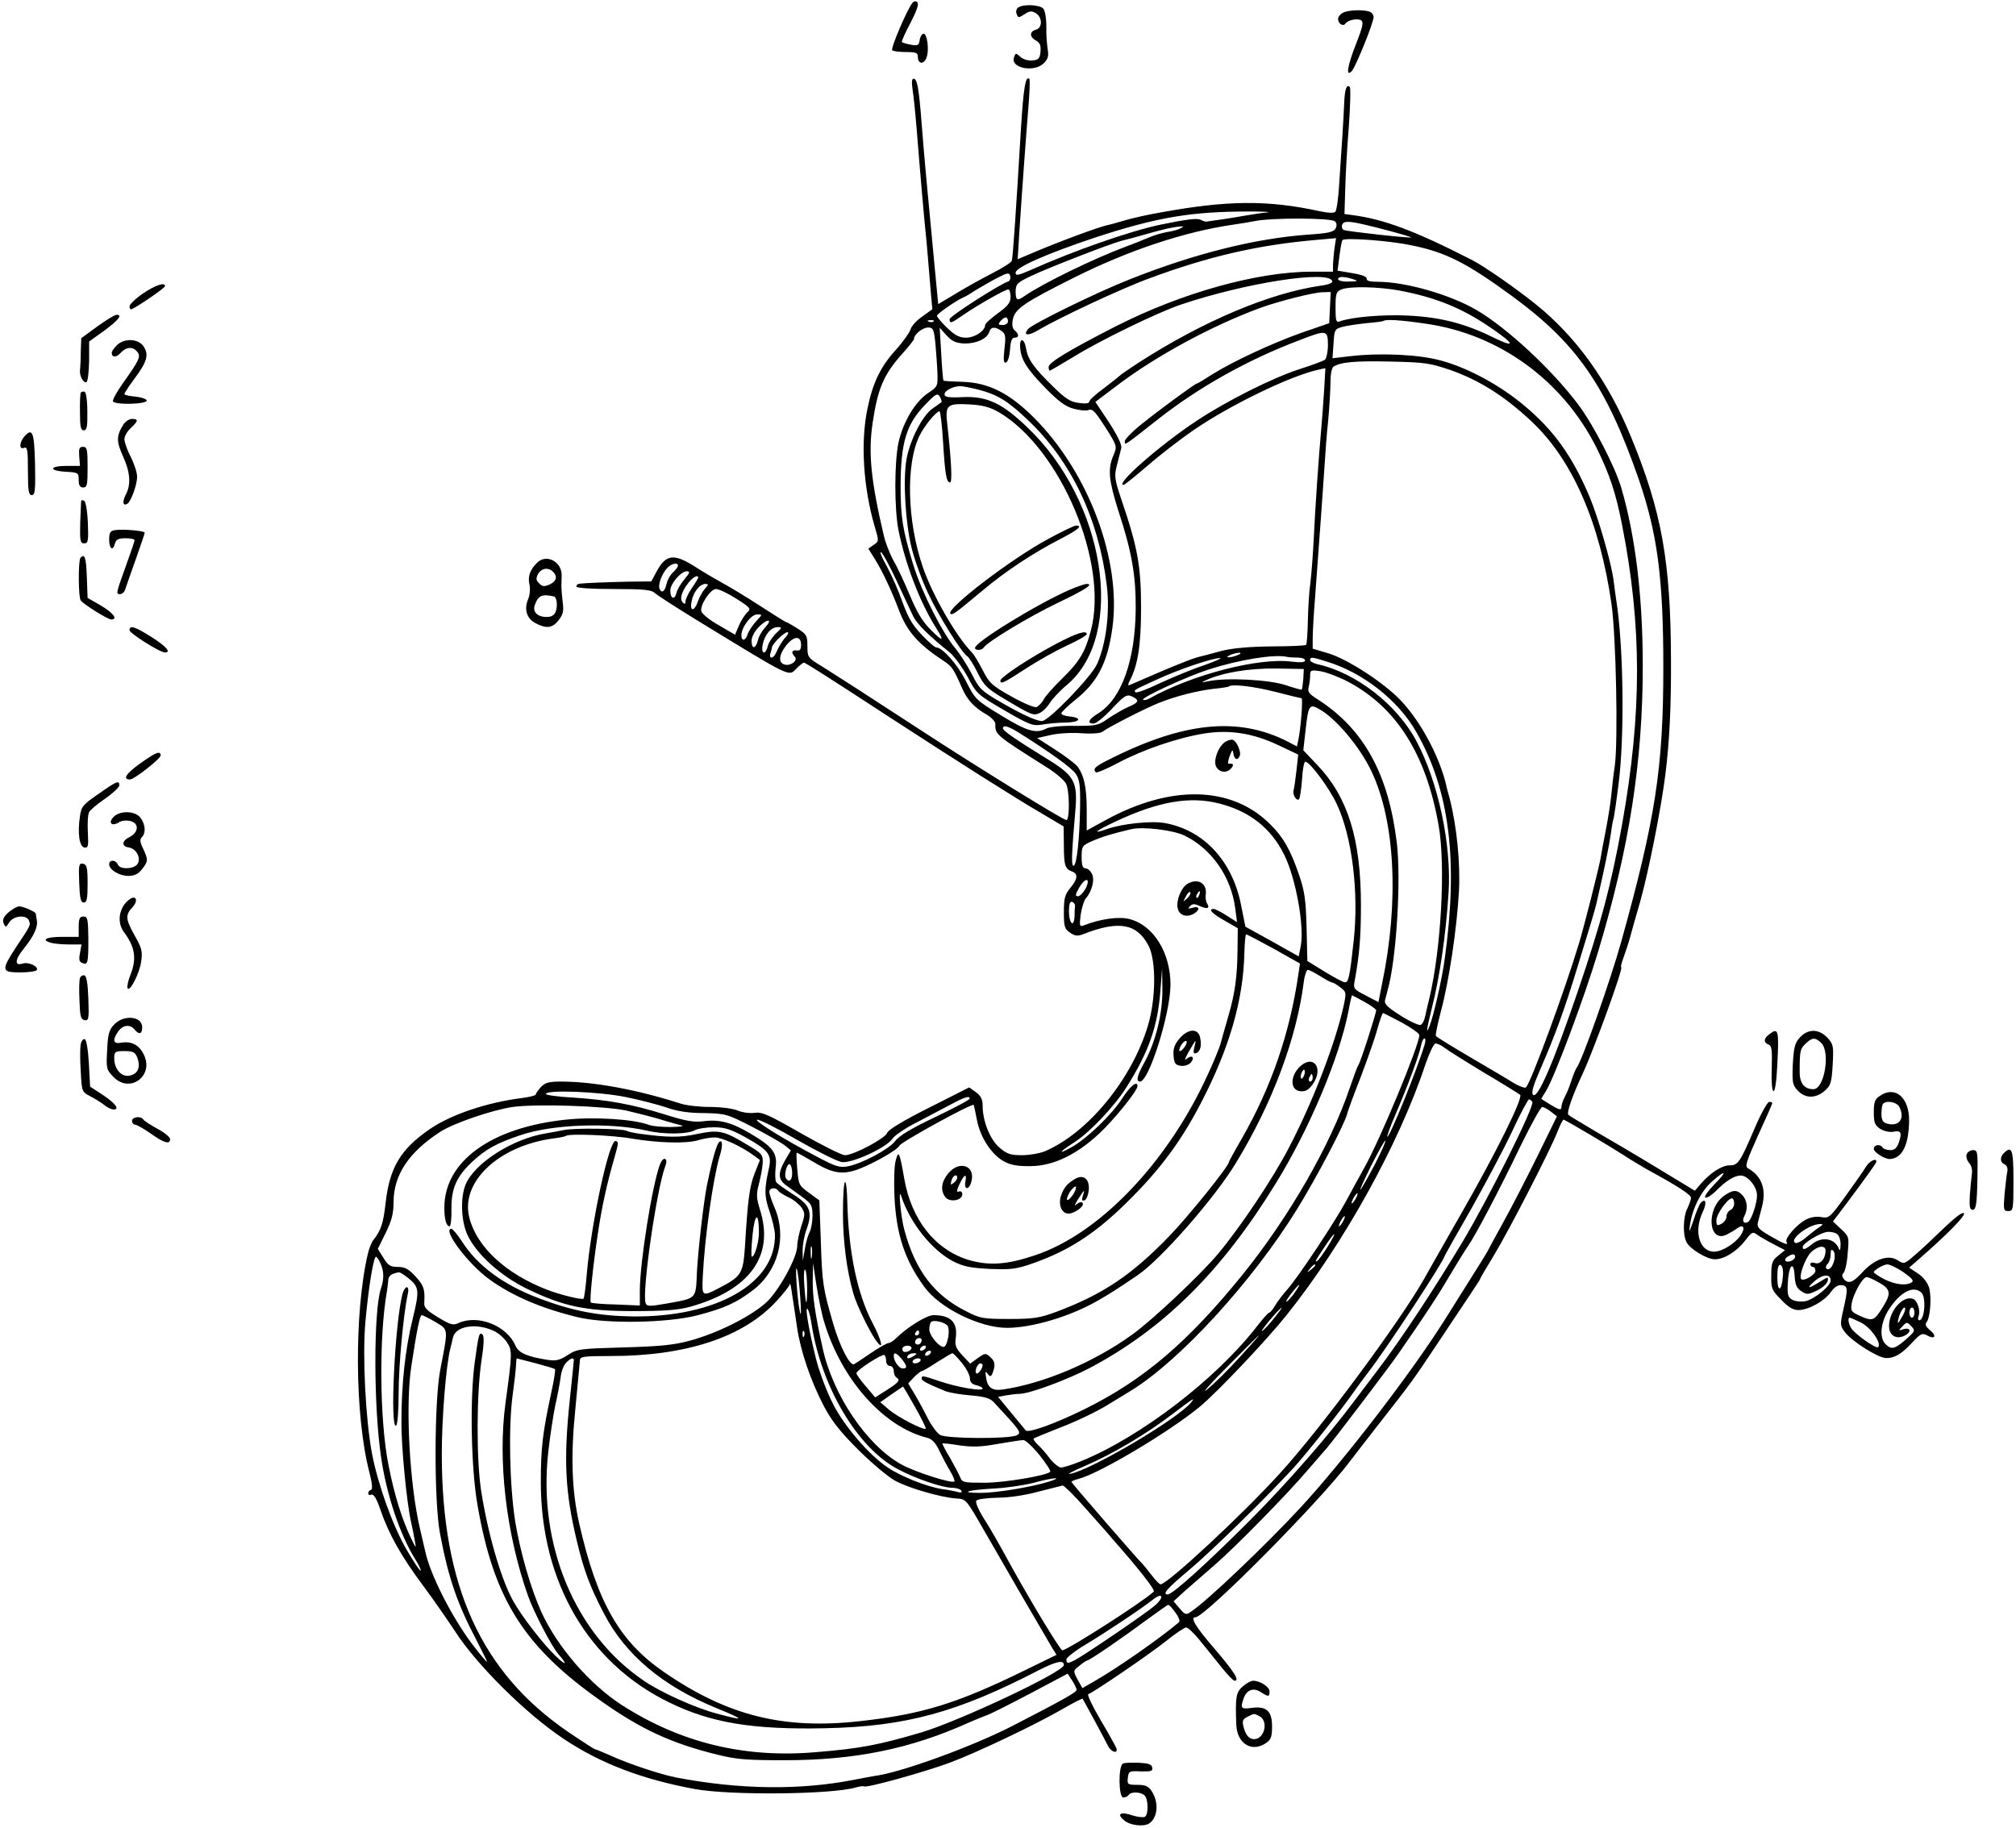 <?xml version="1.0" standalone="no"?>
<!DOCTYPE svg PUBLIC "-//W3C//DTD SVG 20010904//EN"
 "http://www.w3.org/TR/2001/REC-SVG-20010904/DTD/svg10.dtd">
<svg version="1.0" xmlns="http://www.w3.org/2000/svg"
 width="794pt" height="720pt" viewBox="0 0 794 720"
 preserveAspectRatio="xMidYMid meet">
<g transform="translate(0,720) scale(0.1,-0.1)"
fill="#000000" stroke="none">
<path d="M3593 7188 c-22 -29 -86 -179 -79 -186 4 -4 29 -7 54 -7 40 0 47 -3
47 -19 0 -29 24 -31 34 -3 12 31 2 99 -13 94 -6 -2 -13 -14 -14 -26 -3 -20 -8
-22 -35 -17 -17 3 -32 8 -35 10 -2 3 13 37 34 76 24 47 34 74 27 81 -6 6 -13
5 -20 -3z"/>
<path d="M4011 7171 c-8 -5 -11 -16 -7 -26 6 -16 8 -16 31 -1 20 13 28 14 45
4 26 -17 26 -58 0 -65 -26 -7 -26 -29 1 -43 15 -9 19 -19 17 -43 -2 -27 -8
-33 -31 -35 -17 -2 -37 4 -48 14 -18 16 -19 16 -25 -1 -17 -43 79 -62 117 -24
17 17 20 29 15 57 -3 21 -6 61 -5 90 0 30 -5 60 -12 68 -13 15 -76 19 -98 5z"/>
<path d="M5288 7149 c-10 -5 -18 -16 -18 -24 0 -18 20 -31 29 -18 9 14 47 22
62 13 10 -7 6 -26 -19 -90 -35 -88 -43 -136 -18 -110 16 18 86 191 86 213 0 8
-7 18 -16 21 -24 9 -87 7 -106 -5z"/>
<path d="M3594 6848 c4 -24 11 -92 16 -153 15 -189 30 -358 35 -405 3 -25 7
-74 10 -110 3 -36 8 -95 11 -132 l6 -66 -40 -29 c-22 -15 -43 -38 -46 -51 -4
-12 -29 -48 -57 -79 -61 -67 -92 -131 -113 -235 -27 -131 -16 -308 29 -462 17
-57 17 -58 -4 -72 l-21 -15 25 -40 c29 -46 65 -122 95 -201 31 -83 75 -134
172 -198 38 -25 42 -31 77 -110 21 -48 47 -76 99 -106 17 -10 32 -26 32 -35 0
-43 -2 -42 207 -174 34 -22 67 -50 72 -63 14 -29 14 -142 1 -142 -13 0 -361
215 -575 355 -216 141 -308 200 -384 248 -60 36 -61 38 -61 82 0 41 -3 47 -40
70 -22 14 -42 25 -44 25 -3 0 -49 29 -103 64 -54 35 -120 75 -148 90 -27 15
-70 40 -95 56 -95 62 -126 60 -165 -13 l-20 -37 -90 -1 c-86 -2 -166 -5 -192
-8 -7 0 -13 -5 -13 -11 0 -6 56 -10 147 -10 119 0 149 -3 162 -16 9 -8 80 -54
158 -102 390 -238 367 -228 402 -193 12 12 24 21 27 21 6 0 80 -47 350 -223
257 -167 482 -310 582 -368 l91 -54 1 -75 c0 -79 5 -93 33 -103 24 -9 21 -30
-8 -65 -21 -25 -25 -40 -25 -95 0 -58 3 -66 25 -81 19 -13 30 -14 52 -5 139
54 210 42 256 -45 31 -58 30 -210 -2 -316 -64 -213 -238 -424 -407 -495 -20
-8 -60 -15 -90 -15 -45 0 -59 5 -89 31 -37 33 -65 104 -65 165 0 23 -7 38 -26
52 l-27 19 -158 -80 c-100 -50 -161 -87 -165 -99 -6 -21 -132 -88 -166 -88
-13 0 -90 39 -173 86 -127 73 -154 85 -182 81 -19 -3 -49 1 -68 9 -19 8 -67
14 -109 14 -42 0 -95 6 -118 14 -168 54 -340 86 -468 86 -48 0 -63 -4 -80 -22
-11 -12 -20 -25 -20 -29 0 -4 -25 -10 -55 -14 -137 -17 -279 -65 -362 -122
-115 -79 -158 -151 -174 -288 -9 -82 -18 -110 -47 -147 -8 -9 -18 -34 -23 -55
-55 -234 -52 -642 6 -863 11 -44 13 -66 6 -68 -6 -2 -11 -8 -11 -14 0 -6 6 -8
13 -5 9 3 21 -17 36 -62 33 -95 82 -182 167 -296 41 -55 97 -136 126 -180 85
-132 278 -324 428 -424 145 -97 311 -160 519 -198 142 -25 532 -21 629 6 17 5
32 7 35 5 7 -8 237 56 337 93 105 39 339 150 449 214 40 23 73 40 75 38 4 -6
88 -161 100 -186 13 -26 42 -32 32 -7 -4 9 -32 60 -63 112 -31 53 -52 97 -47
99 21 7 245 160 306 209 37 30 73 54 80 54 7 -1 30 -22 51 -48 21 -26 59 -73
84 -104 25 -32 50 -58 55 -58 21 0 1 33 -77 124 -76 88 -99 126 -77 126 38 0
489 455 607 612 11 15 65 84 120 155 126 161 129 165 221 303 152 228 174 260
174 264 0 2 24 43 54 92 62 103 226 422 251 489 10 25 20 45 23 45 6 0 186
-107 237 -140 22 -15 63 -39 90 -55 125 -68 175 -101 175 -113 0 -7 -7 -26
-15 -43 -16 -31 -18 -102 -3 -131 14 -28 80 -68 112 -68 37 0 87 31 121 76 26
33 28 34 48 19 12 -8 41 -25 65 -37 l42 -22 -27 -22 c-23 -18 -27 -29 -27 -77
-1 -52 2 -59 39 -96 27 -29 47 -41 67 -41 40 0 102 34 128 70 15 21 29 30 44
28 24 -3 25 -14 5 -100 -12 -54 -12 -60 7 -85 26 -35 131 -102 162 -102 33 -1
62 16 103 61 33 35 39 39 59 28 31 -17 39 -2 11 21 -17 14 -20 23 -13 32 14
17 20 96 10 134 -6 20 -22 42 -44 57 l-35 23 38 33 c113 99 184 171 178 181
-5 7 -34 -15 -79 -58 -39 -38 -90 -86 -114 -106 -41 -36 -43 -37 -68 -21 -36
24 -91 5 -138 -46 -38 -42 -56 -49 -75 -27 -7 10 -7 17 0 24 6 6 14 41 16 77
6 64 5 66 -26 95 l-32 30 53 70 c84 113 118 160 118 166 0 15 -27 2 -40 -19
-8 -14 -44 -65 -80 -115 -62 -86 -66 -90 -96 -85 -19 4 -44 0 -62 -10 -35 -18
-84 -74 -76 -87 9 -16 -7 -10 -63 22 -45 26 -54 35 -50 53 3 11 11 41 17 65
17 68 -2 119 -55 149 -14 7 -8 25 39 130 31 67 56 124 56 127 0 3 -6 5 -12 5
-7 0 -33 -47 -57 -103 -58 -136 -66 -147 -99 -147 -30 0 -74 -28 -113 -72
l-24 -28 -150 91 c-82 50 -193 115 -245 145 -52 31 -99 59 -103 63 -8 8 15 74
58 166 45 98 160 415 150 415 -3 0 1 17 9 38 7 20 19 55 25 77 6 22 24 87 41
145 33 117 83 370 99 500 16 128 23 267 22 450 -1 388 -36 586 -159 883 -90
218 -216 392 -374 519 -84 67 -200 147 -247 172 -226 116 -351 163 -476 179
l-30 4 3 94 c1 52 7 163 14 247 6 84 8 155 4 159 -12 13 -20 -8 -22 -63 -1
-31 -5 -95 -8 -143 -3 -47 -9 -129 -12 -181 -3 -52 -10 -99 -15 -104 -5 -6
-29 -5 -61 2 -206 45 -366 43 -628 -5 -47 -8 -110 -22 -140 -31 -30 -9 -59
-17 -65 -18 -37 -7 -211 -72 -319 -119 l-38 -16 6 98 c12 184 27 388 36 498 5
60 7 112 4 114 -15 15 -23 -35 -33 -194 -19 -320 -32 -510 -36 -522 -2 -7 -39
-30 -82 -52 -43 -22 -107 -58 -143 -80 l-65 -39 -12 126 c-31 322 -44 466 -53
582 -11 145 -18 180 -32 180 -7 0 -8 -15 -4 -42z m1396 -485 c-19 -1 -60 -8
-90 -13 -44 -8 -119 -19 -150 -23 -3 0 -13 3 -23 8 -15 6 -55 1 -157 -20 -122
-26 -337 -101 -512 -179 -48 -21 -58 -23 -58 -10 0 21 123 75 315 139 241 79
376 102 605 102 58 0 89 -2 70 -4z m268 -35 c7 -7 8 -17 2 -28 -7 -14 -30 -19
-107 -24 -208 -15 -446 -74 -703 -176 -125 -49 -385 -176 -401 -196 -21 -26 0
-28 39 -5 78 47 330 165 437 204 237 88 430 132 658 152 l79 7 -6 -39 c-3 -21
-5 -50 -6 -65 l0 -28 -82 0 c-216 0 -513 -83 -773 -215 -184 -94 -265 -143
-265 -160 0 -8 2 -15 4 -15 3 0 45 25 95 55 107 66 330 174 421 205 255 86
583 137 597 93 3 -7 -14 -14 -44 -18 -202 -29 -463 -139 -718 -303 -38 -25
-72 -48 -75 -52 -3 -3 -31 -25 -62 -49 -32 -23 -58 -47 -58 -53 0 -7 -15 -9
-41 -5 -34 4 -53 17 -101 64 -77 75 -100 108 -107 151 -7 42 -27 43 -23 1 4
-47 27 -83 100 -158 51 -52 78 -72 111 -81 23 -6 50 -9 58 -5 17 6 26 -4 78
-86 34 -56 35 -58 20 -93 -23 -54 -18 -98 20 -219 53 -161 69 -255 68 -387 -2
-202 -56 -353 -148 -410 -38 -23 -45 -40 -18 -40 10 0 42 26 73 59 49 52 58
57 78 48 31 -14 28 -24 -13 -41 -19 -8 -55 -29 -79 -45 -41 -29 -49 -30 -133
-30 -50 1 -99 -4 -111 -10 -41 -22 -76 -12 -179 51 -100 61 -102 63 -139 136
-33 65 -92 132 -117 132 -5 0 -31 22 -57 50 -36 37 -54 69 -75 127 -15 43 -43
107 -62 142 -20 35 -30 60 -23 56 7 -4 35 -56 62 -114 27 -58 56 -121 65 -139
15 -30 61 -76 145 -143 17 -15 48 -57 69 -95 35 -67 39 -70 145 -132 100 -58
112 -62 149 -56 22 4 64 8 93 8 56 1 67 19 14 24 -18 2 -32 7 -32 12 0 5 24
28 52 51 90 70 130 148 149 285 37 265 -93 614 -310 830 -96 96 -179 137 -279
140 -40 1 -74 3 -76 5 -2 2 -6 50 -9 106 l-6 102 27 -30 c21 -23 36 -30 69
-32 47 -1 90 18 99 45 6 21 23 23 49 4 15 -11 17 -21 11 -70 -5 -45 -3 -57 6
-54 8 3 14 25 16 51 2 33 7 47 18 47 18 0 18 14 0 29 -9 8 -11 22 -7 43 9 42
44 66 246 167 213 106 430 178 621 206 22 3 60 9 85 14 68 14 303 13 317 -1z
m205 -35 c54 -14 96 -27 95 -28 -4 -4 -249 23 -265 29 -7 3 -10 12 -7 21 8 19
36 15 177 -22z m-813 8 c-8 -5 -32 -12 -54 -15 -21 -4 -52 -13 -70 -21 -17 -7
-58 -24 -91 -36 -131 -49 -329 -146 -400 -195 -29 -21 -35 -17 -35 19 1 29 6
34 63 61 72 34 308 125 352 137 17 4 62 16 100 27 69 20 106 28 135 30 13 1
13 0 0 -7z m908 -67 c135 -27 218 -69 397 -200 257 -188 372 -355 500 -724 73
-214 96 -387 96 -740 0 -394 -31 -595 -166 -1080 -42 -151 -154 -468 -175
-495 -4 -5 -13 -27 -20 -48 -7 -22 -18 -51 -26 -65 -8 -15 -14 -33 -14 -39 0
-18 -7 -16 -47 8 l-33 21 19 31 c34 56 150 365 205 548 123 409 176 748 176
1127 0 273 -29 511 -85 702 -25 83 -109 246 -168 325 -102 137 -283 305 -402
374 -104 61 -280 111 -387 111 -33 0 -47 4 -45 12 1 8 -19 16 -56 22 l-59 10
7 55 c4 31 9 60 12 65 7 11 180 -1 271 -20z m-1586 -142 c-36 -12 -232 -138
-232 -149 0 -19 6 -17 56 18 57 39 163 99 175 99 5 0 9 -13 9 -29 0 -23 -10
-36 -50 -65 -27 -20 -50 -40 -50 -46 0 -23 -41 -50 -75 -50 -27 0 -44 9 -75
39 -22 21 -40 43 -40 47 0 8 77 61 105 73 6 2 28 15 49 29 22 13 60 35 85 48
41 21 46 21 50 6 2 -9 -2 -18 -7 -20z m1358 8 c21 -7 19 -8 -17 -9 -24 -1 -43
4 -43 9 0 12 24 12 60 0z m180 -44 c143 -27 246 -68 360 -146 96 -65 102 -83
13 -40 -113 56 -210 81 -338 87 -99 5 -224 -6 -269 -23 -14 -5 -16 3 -16 55 0
55 3 63 23 71 33 13 143 11 227 -4z m-272 -67 l-3 -62 -110 -38 c-120 -43
-270 -113 -353 -165 -29 -19 -54 -34 -57 -34 -7 0 -146 -102 -217 -159 -38
-30 -68 -61 -68 -69 0 -17 -6 -21 135 90 159 124 347 230 550 307 110 43 115
42 115 -18 0 -27 -6 -53 -12 -58 -7 -5 -53 -22 -103 -38 -102 -33 -282 -123
-400 -201 -147 -97 -326 -254 -290 -254 4 0 46 34 95 76 48 42 130 105 181
140 141 97 381 214 492 238 l27 6 -5 -87 c-3 -49 -8 -115 -11 -148 -10 -109
-25 -328 -30 -440 -3 -60 -9 -137 -13 -170 -5 -33 -9 -100 -10 -150 -1 -49 -4
-92 -7 -95 -3 -3 -65 -6 -137 -6 -88 -1 -154 -7 -197 -18 -36 -10 -78 -21 -95
-25 -16 -4 -82 -30 -145 -57 -63 -27 -118 -51 -123 -53 -5 -2 -4 7 3 19 31 59
44 138 44 285 0 164 -13 238 -76 423 -29 86 -30 97 -19 140 7 26 14 56 17 67
3 13 -14 48 -48 101 l-54 81 86 65 c153 116 371 234 560 304 73 27 212 62 248
63 l33 1 -3 -61z m-1268 -54 c0 -9 -9 -15 -21 -15 -18 0 -19 2 -9 15 7 8 16
15 21 15 5 0 9 -7 9 -15z m-293 -1 c-3 -3 -12 -4 -19 -1 -8 3 -5 6 6 6 11 1
17 -2 13 -5z m1939 -9 c289 -41 541 -225 673 -491 51 -103 75 -177 99 -299 79
-400 79 -742 1 -1180 -44 -243 -82 -387 -175 -660 -97 -284 -158 -425 -176
-407 -8 8 0 35 30 104 56 128 96 238 146 403 45 145 68 223 72 240 34 147 51
231 59 285 3 25 8 52 11 60 2 9 11 70 19 135 24 190 19 547 -10 725 -2 14 -7
48 -10 75 -9 68 -60 246 -94 327 -67 159 -140 262 -256 359 -97 82 -223 150
-330 179 -88 24 -239 31 -358 17 l-69 -8 4 57 c3 54 5 58 33 66 17 5 59 11 95
15 36 3 67 7 69 9 8 7 67 4 167 -11z m-1932 -77 c3 -35 7 -87 8 -117 2 -52 1
-54 -38 -80 -50 -34 -97 -113 -115 -193 -17 -80 -17 -263 0 -348 27 -133 85
-284 147 -382 35 -55 29 -58 -20 -9 -32 32 -54 68 -82 135 -21 50 -49 111 -64
136 -14 25 -32 70 -39 100 -51 217 -62 327 -44 445 20 135 44 191 117 272 25
28 46 54 46 59 0 17 34 44 55 44 20 0 23 -6 29 -62z m2030 -106 c115 -41 211
-102 316 -200 163 -152 271 -400 317 -722 18 -130 26 -539 13 -635 -5 -33 -11
-85 -14 -117 -3 -31 -13 -94 -22 -140 -9 -45 -18 -94 -20 -108 -8 -43 -63
-262 -85 -335 -54 -180 -188 -546 -209 -568 -4 -4 -29 5 -56 22 -27 17 -104
62 -172 102 -68 40 -125 75 -127 79 -2 4 7 47 20 97 31 114 63 325 71 473 6
112 -9 257 -36 363 -6 20 -14 52 -18 70 -30 111 -101 241 -177 320 -67 70
-210 162 -284 184 l-61 18 0 40 c0 22 4 99 10 170 19 255 30 411 36 500 3 50
9 134 15 189 5 54 9 122 9 151 0 30 5 57 12 61 29 18 84 23 223 20 138 -3 157
-6 239 -34z m-1859 -77 c75 -20 114 -44 194 -120 170 -161 278 -388 310 -650
13 -104 -2 -229 -38 -310 -22 -50 -191 -225 -217 -225 -23 0 -83 28 -167 77
-71 41 -81 51 -109 107 -17 33 -45 77 -62 98 -53 62 -134 221 -169 333 -42
138 -50 186 -50 315 1 167 23 239 94 313 45 47 51 50 61 34 5 -10 8 -20 6 -21
-1 -1 -17 -12 -35 -25 -40 -27 -90 -126 -103 -201 -14 -84 -4 -248 20 -347 12
-48 41 -129 65 -179 40 -87 133 -236 155 -249 6 -4 24 -32 40 -64 25 -51 38
-63 101 -101 114 -68 119 -70 144 -58 12 5 29 23 39 38 9 16 40 49 70 74 231
198 149 722 -159 1014 -98 94 -158 122 -252 118 -57 -3 -73 0 -73 11 0 14 32
31 60 32 9 1 42 -6 75 -14z m78 -88 c244 -143 435 -595 363 -862 -22 -83 -44
-120 -111 -186 -35 -34 -69 -72 -75 -85 -7 -13 -20 -26 -28 -29 -8 -3 -53 16
-99 42 -77 43 -87 53 -113 104 -16 31 -35 63 -43 70 -62 64 -154 224 -192 334
-63 182 -68 409 -13 520 20 40 66 95 78 95 4 0 10 -53 14 -117 8 -130 13 -163
28 -163 9 0 5 84 -11 228 -9 78 -2 84 91 79 49 -3 78 -11 111 -30z m-1263
-605 c0 -5 -9 -17 -19 -26 -11 -10 -23 -31 -26 -47 -7 -30 -20 -38 -28 -16 -5
16 10 57 30 79 17 19 43 24 43 10z m26 -53 c-14 -17 -29 -41 -32 -55 -7 -29
-24 -22 -24 10 0 27 42 76 65 76 14 0 12 -6 -9 -31z m54 6 c0 -2 -11 -21 -25
-41 -14 -20 -25 -44 -25 -52 0 -12 -3 -13 -11 -5 -13 13 -5 43 22 77 18 23 39
34 39 21z m27 -43 c-9 -10 -22 -33 -28 -50 -14 -42 -34 -42 -25 0 7 36 32 68
54 68 13 0 13 -3 -1 -18z m123 -40 c55 -35 59 -40 44 -53 -9 -8 -24 -31 -33
-51 l-16 -38 -65 38 c-36 20 -66 45 -68 55 -5 25 36 87 58 87 11 0 47 -17 80
-38z m78 -89 c-14 -16 -29 -38 -33 -50 -8 -27 -25 -31 -25 -5 0 31 38 82 62
82 22 0 21 0 -4 -27z m34 -26 c-11 -12 -24 -34 -27 -49 -9 -35 -25 -36 -25 -2
0 15 12 38 30 56 35 34 55 30 22 -5z m45 -21 c-14 -13 -29 -36 -33 -50 -9 -38
-28 -33 -20 6 8 39 33 68 59 68 18 0 18 -2 -6 -24z m35 -18 c-11 -13 -25 -35
-31 -50 -6 -16 -16 -28 -22 -28 -6 0 -8 7 -5 16 3 9 6 19 6 23 0 13 48 61 61
61 7 0 3 -10 -9 -22z m63 -28 c0 -18 -5 -24 -17 -22 -20 3 -23 -9 -8 -24 14
-14 -13 -37 -37 -32 -28 5 -27 36 2 74 31 40 60 42 60 4z m1720 -40 c-11 -5
-27 -9 -35 -9 -9 0 -8 4 5 9 11 5 27 9 35 9 9 0 8 -4 -5 -9z m236 -10 c16 0
29 -5 29 -11 0 -8 -17 -9 -53 -5 -131 17 -394 -52 -560 -145 -11 -6 -21 -8
-25 -5 -8 8 171 91 258 119 121 39 259 61 308 50 8 -2 27 -3 43 -3z m-368 -30
c-46 -15 -123 -47 -173 -70 -49 -24 -93 -40 -97 -37 -8 9 -12 7 82 50 89 41
219 85 250 85 11 1 -17 -12 -62 -28z m480 15 c144 -43 284 -153 355 -278 131
-229 166 -505 112 -894 -10 -76 -44 -226 -60 -265 -15 -38 -11 -11 9 70 31
122 55 285 66 453 13 187 -40 439 -127 601 -76 143 -238 269 -390 302 -16 4
-28 11 -28 16 0 13 6 13 63 -5z m-90 -69 c-2 -22 -4 -40 -6 -42 -1 -2 -29 6
-62 17 -64 22 -235 31 -305 16 -31 -6 -32 -6 -10 4 66 30 168 47 275 46 l110
-2 -2 -39z m176 -11 c191 -101 308 -286 357 -566 28 -158 10 -483 -36 -679 -6
-25 -14 -58 -17 -73 -3 -16 -11 -31 -18 -34 -7 -2 -43 14 -79 37 -52 33 -65
46 -61 61 3 10 7 27 10 38 35 122 54 440 36 584 -33 270 -130 445 -309 561
-36 22 -43 32 -38 49 3 12 6 33 6 46 0 22 3 23 42 17 23 -4 71 -22 107 -41z
m-286 -40 c54 -14 100 -25 103 -25 6 0 -2 -112 -12 -162 l-6 -28 -36 19 c-196
100 -412 78 -709 -73 -50 -25 -60 -35 -47 -48 3 -3 42 13 87 37 100 53 235 99
340 116 101 16 194 1 296 -48 l74 -35 -7 -64 c-4 -35 -9 -69 -11 -76 -6 -16
11 -45 21 -36 4 4 9 39 12 78 2 38 8 70 13 70 17 0 92 -100 123 -165 61 -128
89 -350 67 -545 -15 -137 -20 -160 -34 -159 -7 0 -42 19 -80 42 l-68 42 -3
130 c-3 110 -7 143 -30 210 -33 97 -62 148 -113 198 -151 152 -392 158 -650
16 l-73 -40 0 84 c0 88 -12 139 -39 171 -9 10 -47 39 -86 64 l-70 45 53 12
c29 7 84 10 122 7 41 -3 75 0 82 6 22 17 168 92 221 113 70 28 151 48 217 56
30 3 57 7 59 9 12 11 97 1 184 -21z m173 -68 c66 -37 160 -149 205 -244 94
-197 110 -514 42 -839 l-14 -71 -50 26 c-48 25 -50 27 -43 61 18 100 24 168
24 295 0 259 -51 424 -170 550 l-57 60 10 88 c10 89 15 96 53 74z m-1183 -93
c118 -74 208 -138 224 -162 15 -22 18 -46 17 -127 -2 -127 -13 -235 -26 -235
-9 0 -8 43 8 227 8 102 -7 129 -104 189 -132 81 -182 116 -182 125 0 15 19 10
63 -17z m790 -279 c120 -31 203 -97 255 -202 45 -90 80 -281 65 -359 l-8 -41
-105 59 -105 58 -17 85 c-34 173 -146 295 -299 323 -53 10 -168 -2 -228 -23
-63 -22 -49 -9 32 29 170 80 295 101 410 71z m-140 -125 c107 -51 186 -162
202 -288 l7 -54 -41 26 c-22 14 -45 26 -51 26 -23 0 -7 -18 43 -46 l52 -30 -1
-85 c-1 -105 -10 -171 -35 -257 -11 -37 -24 -85 -30 -106 -5 -22 -34 -91 -64
-154 -160 -335 -420 -603 -668 -686 -113 -38 -182 -42 -264 -18 -131 41 -224
158 -252 322 -18 103 -22 111 -33 70 -6 -19 -8 -84 -5 -145 7 -147 41 -249
117 -353 60 -84 219 -162 326 -162 98 0 246 44 352 104 51 29 81 48 162 103
91 61 305 305 388 443 143 234 239 491 267 713 3 26 11 47 16 47 5 0 27 -11
49 -25 22 -14 43 -25 47 -25 5 0 19 -9 32 -19 24 -18 24 -20 12 -77 -34 -149
-121 -376 -217 -559 -61 -117 -189 -309 -278 -415 -70 -83 -258 -260 -336
-316 -152 -110 -351 -194 -512 -217 -42 -6 -60 9 -65 52 -3 20 -1 22 6 11 12
-17 17 -13 26 20 4 19 1 31 -14 44 -19 18 -21 17 -50 -3 l-30 -22 -31 33 c-25
27 -30 39 -26 66 9 63 -18 92 -88 92 -26 0 -104 -48 -148 -92 -10 -10 -23 -18
-29 -18 -5 0 -36 -17 -67 -38 -31 -21 -62 -42 -68 -45 -16 -9 -56 69 -82 158
-40 138 -44 159 -49 322 l-6 165 -41 30 c-39 28 -41 32 -46 94 -3 35 -4 64 -2
64 2 0 31 -16 65 -36 95 -57 132 -56 244 1 51 26 93 54 95 62 3 13 287 169
293 161 1 -2 7 -29 13 -61 14 -70 60 -139 111 -164 26 -13 55 -17 104 -16 88
2 178 46 266 128 60 56 151 169 151 187 0 24 -29 0 -60 -48 -40 -63 -138 -158
-199 -192 -57 -32 -52 -21 9 18 60 38 157 140 205 215 88 139 124 240 135 380
l7 90 1 -77 c2 -97 -26 -212 -72 -295 -27 -48 -33 -73 -16 -73 35 0 119 266
120 381 0 126 -66 234 -161 259 -41 11 -115 1 -181 -25 -16 -6 -17 -2 -12 41
4 27 13 56 20 65 25 28 37 76 24 98 -6 12 -17 21 -25 21 -11 0 -15 12 -15 45
0 42 2 45 43 63 37 16 75 28 152 46 45 11 162 -3 208 -24z m-388 -211 c-9 -16
-22 -29 -30 -29 -11 0 -10 7 6 35 25 42 46 37 24 -6z m-41 -67 c-1 -7 -2 -26
-2 -43 -3 -45 -22 -25 -22 22 0 28 4 39 13 37 6 -3 12 -10 11 -16z m783 -169
l103 -58 -6 -40 c-34 -236 -108 -449 -224 -651 -28 -48 -50 -89 -50 -91 0 -16
-159 -213 -235 -292 -148 -153 -261 -229 -445 -298 -65 -24 -89 -28 -185 -28
-101 0 -115 2 -167 29 -128 63 -203 161 -246 321 -14 49 -25 172 -13 135 35
-107 121 -214 205 -258 42 -21 68 -26 146 -30 85 -3 103 -1 176 25 128 46 226
108 335 211 143 136 233 253 317 414 113 216 169 408 173 596 1 39 4 72 7 72
3 0 52 -26 109 -57z m357 -209 c25 -14 46 -29 46 -33 0 -13 -62 -206 -70 -216
-4 -5 -19 -46 -34 -90 -76 -225 -238 -507 -421 -734 -216 -267 -390 -416 -625
-532 -116 -57 -219 -94 -230 -83 -4 5 -31 37 -58 70 l-51 62 31 6 c17 3 41 6
53 6 39 0 190 56 279 103 290 154 518 380 730 725 132 213 251 495 287 680 6
34 13 62 14 62 1 0 23 -12 49 -26z m146 -81 c38 -21 70 -43 70 -50 0 -39 -152
-407 -217 -523 -20 -36 -52 -94 -71 -130 -41 -77 -189 -301 -233 -350 -17 -19
-38 -47 -47 -62 -9 -15 -19 -28 -23 -28 -4 0 -25 -24 -47 -52 -160 -208 -460
-438 -694 -533 -34 -14 -69 -25 -79 -25 -9 0 -29 16 -44 35 -14 20 -36 44 -48
55 -11 11 -19 22 -16 24 2 2 51 22 109 45 58 22 139 61 180 86 41 25 84 51 95
58 191 117 476 428 652 712 79 128 183 326 198 375 3 14 28 81 55 150 26 69
56 153 65 188 10 34 19 62 22 62 2 0 35 -17 73 -37z m90 -90 c-30 -100 -139
-367 -146 -360 -2 2 12 41 32 87 47 109 95 238 101 273 3 15 9 27 13 27 5 0 5
-12 0 -27z m81 -11 c13 -10 83 -54 154 -97 72 -42 135 -82 142 -87 13 -11 -95
-229 -232 -468 -77 -135 -113 -198 -145 -255 -93 -166 -412 -597 -570 -769
-146 -161 -442 -436 -469 -436 -5 0 -21 17 -37 38 -15 20 -31 39 -34 42 -14
12 -280 319 -280 323 0 3 12 8 27 12 81 20 358 185 478 284 68 56 263 262 342
361 225 281 444 676 547 988 16 46 33 82 40 82 8 0 24 -8 37 -18z m-3226 -193
c55 -11 127 -30 160 -41 41 -15 87 -22 147 -22 86 -2 91 -3 194 -56 58 -30
115 -63 127 -73 l22 -18 -23 -39 c-28 -50 -28 -74 2 -97 14 -10 43 -31 65 -47
37 -27 41 -34 41 -74 0 -24 -5 -53 -11 -64 -6 -11 -15 -41 -19 -67 l-8 -46 -1
39 c0 21 6 59 16 85 24 68 14 95 -55 138 -31 20 -61 41 -65 47 -4 6 -5 32 -2
58 7 57 -11 81 -99 133 -74 44 -123 57 -184 49 -39 -5 -69 0 -152 26 -130 41
-227 58 -362 67 -60 3 -108 10 -108 14 0 18 214 9 315 -12z m1354 -6 c0 -5
-61 -37 -136 -73 -91 -43 -143 -74 -157 -94 -24 -32 -132 -90 -188 -100 -31
-6 -49 0 -120 38 -132 69 -255 146 -235 146 10 0 82 -36 159 -81 77 -44 155
-83 173 -86 40 -6 175 56 199 91 8 13 52 43 98 66 46 24 106 56 133 70 52 28
75 36 74 23z m2216 -13 c10 -16 -171 -377 -274 -550 -116 -193 -244 -387 -334
-505 -37 -49 -78 -103 -90 -119 -107 -144 -270 -330 -416 -476 -171 -171 -303
-290 -322 -290 -23 0 -2 24 84 96 87 73 305 286 413 404 51 56 189 230 234
295 14 20 41 57 61 83 70 90 299 440 299 456 0 1 47 85 104 184 56 100 130
238 162 307 32 69 62 125 66 125 4 0 10 -5 13 -10z m-3569 -34 c38 -9 99 -24
135 -35 35 -11 73 -21 84 -24 11 -3 -8 -5 -42 -6 -34 0 -73 3 -86 8 -59 23
-217 33 -329 21 -294 -31 -478 -164 -478 -347 0 -46 8 -73 21 -73 4 0 8 31 7
68 -1 83 21 130 85 189 51 47 94 71 187 102 126 43 350 51 497 18 67 -16 160
-15 191 2 11 6 45 11 74 11 43 0 67 -8 125 -40 91 -51 104 -68 91 -123 -18
-81 -18 -108 2 -166 11 -32 21 -73 22 -92 6 -193 -230 -328 -562 -324 -133 2
-237 22 -366 71 -141 53 -243 128 -305 225 -18 27 -36 49 -41 49 -38 0 65
-138 148 -198 91 -66 205 -115 349 -150 111 -27 353 -23 470 7 108 28 154 49
220 99 100 76 135 210 86 325 -12 27 -21 55 -21 63 0 16 26 19 35 4 3 -5 22
-17 41 -26 20 -9 42 -28 51 -40 14 -22 14 -29 -1 -73 -9 -28 -16 -62 -16 -78
0 -44 -67 -168 -118 -219 -57 -55 -194 -125 -307 -155 -63 -17 -119 -22 -260
-26 -171 -5 -182 -6 -219 -30 -32 -21 -46 -24 -80 -19 -82 13 -114 28 -126 56
-33 78 -147 124 -224 89 -21 -10 -32 -7 -80 22 -46 28 -57 39 -55 59 3 53 -2
67 -35 103 -27 29 -41 37 -69 37 -30 0 -39 6 -57 36 l-22 35 31 63 c24 49 31
77 31 121 0 107 60 197 185 278 54 34 203 85 284 97 93 13 362 4 447 -14z
m3643 -5 l23 -18 -78 -159 c-43 -87 -104 -206 -136 -263 -32 -58 -58 -106 -58
-107 0 -2 -30 -50 -169 -271 -134 -213 -400 -558 -570 -742 -135 -146 -366
-366 -429 -408 -21 -15 -24 -14 -46 12 l-24 28 46 42 c26 23 79 69 117 102 83
72 287 280 370 378 33 38 65 75 71 82 16 17 245 318 278 366 111 160 159 233
205 312 30 50 62 102 72 116 29 41 124 221 206 392 42 86 81 157 87 157 6 0
22 -9 35 -19z m-694 -207 c-26 -49 -51 -93 -56 -99 -6 -5 13 36 41 93 29 57
54 102 56 99 3 -2 -16 -44 -41 -93z m-2295 -35 c0 -28 -13 -39 -25 -19 -8 13
5 61 16 54 5 -3 9 -18 9 -35z m3631 -45 c-26 -27 -41 -49 -34 -51 6 -2 24 9
40 25 40 41 74 62 99 62 28 0 64 -44 64 -78 0 -31 -21 -94 -34 -104 -17 -11
-27 2 -16 22 15 28 12 61 -7 82 -21 23 -38 23 -73 -2 -72 -51 -62 -190 12
-152 13 7 31 17 40 24 25 18 33 2 14 -27 -22 -33 -74 -65 -105 -65 -58 0 -81
80 -45 156 17 35 13 57 -7 37 -6 -6 -19 -37 -29 -69 -17 -49 -19 -52 -14 -19
9 64 43 132 85 170 57 51 64 43 10 -11z m-1411 -54 c-6 -11 -13 -20 -16 -20
-2 0 0 9 6 20 6 11 13 20 16 20 2 0 0 -9 -6 -20z m1490 -20 c0 -11 -7 -23 -15
-26 -8 -4 -15 -14 -15 -25 0 -10 -9 -23 -20 -29 -17 -9 -20 -8 -20 14 0 24 44
86 61 86 5 0 9 -9 9 -20z m-1540 -70 c-6 -11 -13 -20 -16 -20 -2 0 0 9 6 20 6
11 13 20 16 20 2 0 0 -9 -6 -20z m1876 -23 c-11 -7 -34 -25 -52 -40 -18 -16
-38 -26 -44 -22 -24 15 58 75 100 74 11 0 10 -3 -4 -12z m70 -28 c8 -6 14 -26
13 -43 0 -17 -3 -24 -6 -16 -15 42 -66 52 -106 20 -27 -22 -37 -25 -37 -11 0
14 71 57 98 59 14 1 31 -3 38 -9z m-2007 -49 c-17 -27 -35 -53 -41 -56 -12 -8
-9 -1 35 64 39 58 44 53 6 -8z m-2032 -42 c-2 -13 -4 -5 -4 17 -1 22 1 32 4
23 2 -10 2 -28 0 -40z m3993 26 c0 -31 -20 -55 -41 -49 -11 4 -19 2 -19 -4 0
-6 5 -11 10 -11 6 0 10 -7 10 -15 0 -16 -46 -43 -56 -33 -10 11 15 80 37 104
26 27 59 32 59 8z m34 -38 c-7 -28 -21 -42 -31 -32 -4 4 -1 12 5 18 7 7 12 23
12 37 0 18 3 22 11 14 5 -5 7 -22 3 -37z m-154 14 c0 -13 -28 -25 -38 -16 -3
4 0 11 8 16 20 13 30 12 30 0z m-5572 -25 c15 -32 15 -63 2 -101 -29 -88 -29
-465 1 -664 21 -147 75 -306 133 -399 15 -24 25 -45 23 -47 -3 -3 -28 35 -56
83 -54 93 -112 254 -136 378 -25 134 -38 382 -26 517 12 135 32 258 42 258 3
0 11 -11 17 -25z m1654 -140 c4 -54 3 -74 -2 -50 -11 56 -20 195 -11 165 4
-14 10 -65 13 -115z m95 -95 c68 -225 234 -411 405 -453 19 -5 33 -20 47 -50
11 -23 30 -59 42 -79 13 -21 20 -40 18 -43 -10 -9 -155 37 -209 67 -136 75
-270 274 -310 458 -30 135 -40 204 -39 265 l1 70 14 -90 c8 -49 21 -115 31
-145z m1933 226 c0 -2 -8 -10 -17 -17 -16 -13 -17 -12 -4 4 13 16 21 21 21 13z
m1842 -42 c-5 -62 -22 -66 -22 -5 0 37 4 51 12 49 8 -3 12 -19 10 -44z m73
-60 c21 -14 27 -13 61 3 21 10 40 27 42 37 4 18 2 18 -31 -3 -47 -29 -55 -27
-18 5 32 26 61 27 61 0 0 -21 -64 -73 -99 -81 -17 -3 -39 -1 -51 5 -18 10 -21
19 -19 63 3 72 23 96 27 34 2 -37 8 -51 27 -63z m402 75 c34 -24 42 -34 32
-40 -30 -19 -97 -2 -148 38 -8 6 34 32 52 33 10 0 39 -14 64 -31z m-4318 -69
c-1 -75 -6 -63 -12 28 -2 34 0 57 5 50 4 -7 7 -42 7 -78z m-1575 49 c48 -37
49 -50 21 -165 -29 -117 -44 -258 -44 -404 -1 -96 21 -321 38 -395 5 -22 12
-56 15 -75 6 -32 5 -30 -17 15 -35 75 -64 167 -87 285 -35 175 -38 504 -6 685
2 11 4 30 5 42 1 18 11 26 42 32 4 0 18 -8 33 -20z m5797 -21 c46 -26 48 -43
14 -97 -33 -53 -40 -56 -87 -35 -37 17 -40 20 -35 51 7 38 43 103 59 103 6 0
28 -10 49 -22z m-4262 -175 c14 -95 53 -209 104 -308 32 -61 64 -102 137 -175
52 -52 118 -107 145 -122 56 -30 178 -65 240 -70 40 -2 40 -3 109 -123 113
-197 207 -358 265 -457 l22 -36 -123 -60 c-269 -132 -407 -174 -650 -201 -301
-34 -522 21 -771 192 -177 121 -265 275 -336 587 -29 129 -34 264 -15 451 9
96 17 182 18 191 0 15 14 17 121 17 297 0 521 74 651 214 30 32 55 64 55 70 1
7 5 -13 9 -43 5 -30 13 -87 19 -127z m1961 137 c-11 -16 -26 -33 -32 -36 -7
-4 1 9 16 29 34 44 46 50 16 7z m2468 -2 c19 -19 12 -108 -9 -108 -5 0 -6 7
-3 15 9 22 -4 62 -21 69 -40 15 -95 -47 -95 -107 0 -40 32 -56 68 -34 21 14
14 29 -10 22 -22 -7 -22 -6 -5 11 16 18 18 18 35 0 16 -17 15 -19 -22 -52 -44
-38 -57 -41 -80 -18 -25 25 -20 84 13 136 45 70 98 97 129 66z m-4373 -115
c37 -251 180 -495 342 -580 69 -37 175 -73 214 -73 15 0 31 -5 35 -11 4 -7 0
-9 -12 -6 -11 3 -39 9 -64 12 -59 9 -165 51 -215 86 -72 48 -168 160 -213 247
-24 46 -54 125 -68 179 -28 113 -44 204 -34 198 4 -3 11 -26 15 -52z m1826 19
c-17 -22 -38 -45 -48 -53 -10 -8 2 10 26 39 51 60 68 71 22 14z m2474 8 c-9
-16 -17 -30 -20 -30 -2 0 1 14 6 30 6 17 15 30 20 30 5 0 3 -13 -6 -30z m45
10 c0 -11 -4 -20 -10 -20 -5 0 -10 9 -10 20 0 11 5 20 10 20 6 0 10 -9 10 -20z
m-5825 -37 c52 -32 51 -21 19 -188 -24 -124 -25 -520 -1 -645 33 -176 68 -276
143 -419 24 -46 43 -85 42 -86 -2 -2 -29 31 -61 73 -80 107 -163 272 -182 361
-2 9 -11 48 -20 86 -42 175 -59 489 -35 644 23 151 34 201 41 201 4 0 28 -12
54 -27z m5616 -3 c38 -20 81 -81 66 -96 -8 -8 -94 53 -107 76 -11 20 -13 40
-5 40 3 0 24 -9 46 -20z m-3599 -12 c10 -14 2 -68 -11 -81 -13 -13 -61 40 -61
67 0 12 3 26 7 29 10 10 55 -1 65 -15z m-1781 -23 c16 -9 36 -27 45 -41 22
-33 22 -43 -5 -239 -31 -227 2 -514 88 -759 24 -67 93 -200 120 -231 37 -42
32 -48 -8 -10 -51 48 -140 163 -173 225 -47 87 -99 269 -124 435 -18 124 -17
376 2 504 10 62 11 98 5 104 -13 13 -16 3 -31 -107 -20 -144 -15 -420 11 -566
64 -368 182 -556 488 -771 157 -111 277 -166 456 -210 76 -19 117 -22 265 -22
277 0 497 45 725 148 28 12 59 25 71 29 11 3 88 42 170 85 l149 79 17 -26 c10
-15 18 -32 18 -38 0 -9 -49 -37 -245 -138 -161 -84 -451 -189 -551 -201 -11
-2 -45 -8 -75 -14 -216 -43 -455 -40 -706 8 -65 13 -188 54 -260 87 -30 13
-56 24 -59 24 -3 0 -51 31 -107 69 -342 234 -497 574 -497 1094 0 144 17 352
34 417 2 8 7 27 10 42 11 47 97 59 167 23z m1216 -17 c-3 -8 -6 -5 -6 6 -1 11
2 17 5 13 3 -3 4 -12 1 -19z m453 12 c0 -5 -5 -10 -11 -10 -5 0 -7 5 -4 10 3
6 8 10 11 10 2 0 4 -4 4 -10z m1263 -95 c-43 -48 -100 -104 -128 -127 -27 -23
6 16 75 85 69 70 126 127 128 127 2 0 -32 -38 -75 -85z m-1253 67 c0 -13 -12
-22 -22 -16 -10 6 -1 24 13 24 5 0 9 -4 9 -8z m-40 -31 c0 -12 -28 -22 -34
-12 -3 5 -3 11 1 15 9 9 33 7 33 -3z m55 -1 c-3 -5 -11 -10 -16 -10 -6 0 -7 5
-4 10 3 6 11 10 16 10 6 0 7 -4 4 -10z m20 -20 c-3 -5 -11 -10 -16 -10 -6 0
-7 5 -4 10 3 6 11 10 16 10 6 0 7 -4 4 -10z m-175 -31 c0 -10 7 -19 15 -19 8
0 15 -9 15 -19 0 -11 5 -23 10 -26 17 -11 11 -19 -36 -49 l-47 -30 -38 45
c-21 24 -37 47 -36 51 3 13 101 76 110 71 4 -2 7 -13 7 -24z m61 9 c22 -28 24
-38 4 -38 -14 0 -35 29 -35 49 0 17 10 13 31 -11z m49 12 c-20 -13 -33 -13
-25 0 3 6 14 10 23 10 15 0 15 -2 2 -10z m189 -29 c17 -21 31 -48 31 -60 0
-14 8 -23 25 -27 14 -3 25 -9 25 -13 0 -12 -99 5 -167 28 -71 24 -73 24 -73
11 0 -8 20 -19 93 -49 15 -6 60 -14 100 -17 56 -5 77 -11 92 -28 105 -113 109
-118 90 -129 -27 -15 -275 -14 -302 1 -12 7 -33 35 -47 62 -14 28 -37 71 -52
96 l-27 45 23 25 c13 13 27 24 31 24 4 0 31 16 60 35 30 19 57 35 60 35 4 0
21 -18 38 -39z m-1681 0 c41 -11 76 -21 78 -24 2 -2 -4 -44 -15 -93 -34 -157
-41 -219 -41 -352 0 -391 186 -712 505 -867 165 -81 329 -108 615 -102 318 7
520 62 842 229 69 35 98 41 98 20 0 -27 -410 -220 -560 -265 -169 -50 -243
-64 -414 -78 -284 -25 -536 37 -768 186 -126 82 -252 227 -316 366 -41 91 -83
235 -103 357 -22 141 -27 371 -10 497 6 44 12 95 13 113 1 17 2 32 3 32 0 0
33 -9 73 -19z m152 12 c0 -5 -7 -71 -15 -148 -26 -242 -20 -370 27 -565 27
-113 50 -177 106 -284 84 -163 232 -287 442 -373 117 -48 117 -53 2 -22 -83
22 -222 84 -289 131 -268 183 -414 532 -374 896 7 64 20 149 28 187 9 39 18
88 21 110 2 22 12 48 21 57 17 18 31 23 31 11z m1365 -3 c-3 -5 -13 -10 -21
-10 -8 0 -12 5 -9 10 3 6 13 10 21 10 8 0 12 -4 9 -10z m245 -17 c0 -14 -19
-38 -25 -32 -8 8 5 39 16 39 5 0 9 -3 9 -7z m-266 -165 c25 -44 44 -83 42 -85
-7 -8 -110 45 -145 75 l-34 29 44 31 c24 16 45 31 45 31 1 1 23 -36 48 -81z
m1086 17 c-54 -65 -391 -264 -475 -280 -16 -3 11 11 60 32 107 46 242 126 345
205 80 61 90 67 70 43z m-596 -206 c26 -33 46 -63 42 -66 -15 -15 -180 -43
-259 -43 -82 0 -88 1 -96 23 -5 12 -23 46 -40 76 -18 29 -31 55 -29 56 2 1 32
-2 68 -8 50 -7 85 -6 150 6 47 8 92 15 100 15 8 1 37 -26 64 -59z m36 -105
c-67 -21 -205 -44 -268 -44 -86 0 -54 11 48 17 50 2 122 13 158 22 80 22 126
25 62 5z m150 -110 c47 -53 90 -101 95 -108 113 -128 176 -209 169 -215 -45
-42 -341 -231 -360 -231 -8 0 -119 183 -200 329 -58 106 -81 146 -114 198 -17
28 -29 56 -25 62 3 6 40 11 83 12 47 0 111 10 162 24 47 12 90 23 95 24 6 0
49 -42 95 -95z m267 -379 c-36 -31 -273 -192 -314 -214 -28 -14 -33 -14 -33 3
0 7 33 33 73 57 74 44 223 143 267 178 40 32 47 10 7 -24z m82 -26 c13 -17 19
-34 15 -38 -77 -65 -243 -181 -334 -233 l-47 -27 -19 34 c-18 34 -18 34 7 54
13 11 27 20 31 21 9 0 136 87 233 159 44 32 83 60 86 60 3 1 16 -13 28 -30z"/>
<path d="M4128 5077 c-144 -77 -403 -275 -385 -294 8 -7 15 -2 129 93 88 74
199 147 302 200 72 37 92 54 64 54 -7 0 -57 -24 -110 -53z"/>
<path d="M4215 4878 c-129 -56 -375 -207 -375 -230 0 -11 27 -10 34 1 14 23
182 124 293 177 113 54 143 75 111 74 -7 -1 -35 -10 -63 -22z"/>
<path d="M4165 4667 c-108 -57 -225 -134 -225 -148 0 -16 15 -8 104 50 43 28
114 68 157 88 44 20 79 40 79 45 0 17 -38 5 -115 -35z"/>
<path d="M4827 4279 c-28 -17 -50 -75 -37 -99 13 -24 43 -26 60 -5 11 13 7 19
-12 17 -3 -1 -1 13 5 30 10 26 12 28 15 9 4 -24 17 -28 25 -7 6 15 -13 58 -28
62 -5 2 -18 -1 -28 -7z"/>
<path d="M4677 3719 c-24 -14 -45 -64 -39 -95 5 -28 33 -39 62 -24 27 15 26
33 -2 25 -19 -6 -21 -5 -11 6 10 10 18 10 39 0 30 -13 40 -9 28 11 -5 7 -7 23
-5 36 5 44 -32 64 -72 41z m-1 -57 c-18 -16 -18 -16 -6 6 6 13 14 21 18 18 3
-4 -2 -14 -12 -24z m47 13 c-3 -9 -8 -14 -10 -11 -3 3 -2 9 2 15 9 16 15 13 8
-4z"/>
<path d="M4645 3109 c-20 -24 -25 -41 -23 -68 3 -30 7 -36 29 -39 14 -2 31 4
39 13 17 20 5 32 -16 15 -10 -9 -8 -1 7 26 30 52 32 54 23 20 -5 -22 -4 -28 7
-24 17 6 23 31 15 64 -9 35 -48 32 -81 -7z m23 -29 c-7 -11 -16 -20 -21 -20
-4 0 -3 9 3 20 6 11 15 20 20 20 6 0 5 -9 -2 -20z"/>
<path d="M5115 2994 c-35 -38 -32 -88 6 -92 20 -2 32 4 49 27 47 67 -1 123
-55 65z m21 -30 c-4 -9 -9 -15 -11 -12 -3 3 -3 13 1 22 4 9 9 15 11 12 3 -3 3
-13 -1 -22z m34 -9 c0 -8 -4 -15 -10 -15 -5 0 -7 7 -4 15 4 8 8 15 10 15 2 0
4 -7 4 -15z"/>
<path d="M3736 2580 c-29 -35 -33 -67 -13 -95 17 -22 67 -14 67 11 0 9 -6 14
-13 11 -10 -4 -10 3 2 29 19 40 30 44 23 9 -6 -34 16 -32 24 2 16 61 -46 84
-90 33z m34 -19 c0 -5 -6 -14 -14 -20 -12 -10 -13 -8 -9 8 5 21 23 30 23 12z"/>
<path d="M4235 2557 c-30 -17 -45 -34 -56 -66 -12 -35 2 -71 29 -71 24 0 64
29 56 41 -3 6 -12 5 -22 -3 -12 -10 -11 -6 3 17 26 41 29 43 20 16 -5 -17 -4
-22 6 -19 8 3 15 21 17 41 4 42 -20 63 -53 44z m-9 -63 c-10 -14 -20 -23 -23
-20 -3 3 2 17 11 32 10 14 20 23 23 20 3 -3 -2 -17 -11 -32z"/>
<path d="M3328 2544 c-5 -4 -8 -59 -8 -123 0 -110 15 -227 41 -316 12 -44 68
-159 93 -190 28 -37 18 7 -18 75 -60 115 -94 278 -99 478 -1 46 -5 80 -9 76z"/>
<path d="M2220 2749 c-19 -4 -51 -10 -70 -13 -130 -21 -280 -116 -316 -201
-22 -53 -18 -149 9 -203 37 -75 130 -158 232 -208 145 -70 231 -88 420 -88
122 0 175 4 223 17 236 66 333 201 275 383 -14 46 -15 60 -4 101 7 27 14 64
15 83 1 32 -3 37 -59 70 -94 57 -114 61 -197 44 -69 -15 -117 -15 -232 1 -21
3 -43 8 -48 11 -15 9 -209 12 -248 3z m271 -34 c103 -17 212 -20 259 -6 19 6
48 11 65 11 29 0 107 -36 155 -72 l23 -17 -21 -53 c-20 -52 -27 -103 -38 -288
-7 -104 -14 -117 -94 -159 -76 -40 -76 -40 -72 42 7 150 40 383 66 472 9 27
12 53 7 58 -12 12 -29 -38 -57 -173 -13 -66 -34 -250 -39 -337 -5 -112 2 -105
-118 -127 -69 -12 -79 -12 -84 1 -16 40 43 447 76 536 7 17 7 28 1 32 -6 4
-15 -6 -21 -22 -30 -79 -79 -386 -79 -496 l0 -59 -94 4 c-52 1 -97 5 -99 8 -6
6 9 150 29 280 15 100 35 189 61 280 20 70 20 72 8 76 -25 9 -96 -320 -114
-524 -4 -51 -10 -95 -13 -97 -6 -6 -94 16 -143 35 -161 62 -276 167 -306 282
-38 141 114 285 330 314 25 3 48 8 50 10 10 10 186 3 262 -11z m498 -366 c1
-38 -16 -99 -28 -99 -3 0 -2 39 3 87 9 85 24 92 25 12z"/>
<path d="M1585 2103 c-30 -117 -50 -533 -25 -518 6 4 10 58 10 128 0 108 19
312 36 390 4 15 2 27 -4 27 -5 0 -13 -12 -17 -27z"/>
<path d="M563 6044 c-29 -20 -53 -43 -53 -51 0 -8 4 -13 8 -11 24 10 132 84
132 91 0 17 -38 4 -87 -29z"/>
<path d="M383 5914 l-63 -46 -2 -56 c0 -32 -2 -64 -3 -72 -2 -22 15 -51 26
-45 5 4 9 41 10 83 l0 77 60 43 c57 42 73 63 47 62 -7 -1 -41 -21 -75 -46z"/>
<path d="M460 5840 c-11 -11 -20 -24 -20 -29 0 -20 18 -20 35 -1 22 24 48 26
65 5 16 -19 9 -33 -55 -123 -25 -35 -43 -68 -40 -73 10 -15 137 -11 133 4 -3
6 -23 13 -46 15 -23 2 -42 6 -42 10 0 4 18 32 40 61 49 66 57 93 36 126 -21
32 -77 34 -106 5z"/>
<path d="M318 5653 c-2 -4 -4 -39 -3 -78 0 -55 3 -70 15 -70 12 0 15 15 14 74
0 44 -5 76 -11 78 -6 2 -13 0 -15 -4z"/>
<path d="M486 5528 c-28 -45 -28 -66 -2 -124 29 -64 33 -112 11 -153 -14 -28
-11 -46 7 -35 14 9 38 75 38 106 0 16 -11 51 -25 78 -14 27 -25 59 -25 70 0
12 11 31 25 44 30 28 31 36 5 36 -11 0 -26 -10 -34 -22z"/>
<path d="M97 5482 c-21 -24 -23 -54 -2 -46 13 5 15 -9 15 -90 0 -80 3 -96 15
-96 13 0 15 18 13 122 -3 126 -10 144 -41 110z"/>
<path d="M312 5403 l3 -38 -52 0 c-69 0 -73 -19 -5 -23 50 -3 52 -4 52 -33 0
-21 5 -29 18 -29 15 0 17 10 17 80 0 70 -2 80 -18 80 -15 0 -17 -7 -15 -37z"/>
<path d="M320 5228 c-1 -1 -2 -40 -4 -85 -2 -74 0 -83 16 -83 15 0 17 9 14 82
-2 48 -9 84 -15 86 -6 2 -11 2 -11 0z"/>
<path d="M453 5112 c-19 -3 -23 -10 -23 -38 0 -37 15 -46 23 -14 4 15 14 20
41 20 20 0 36 -3 36 -8 0 -4 -14 -45 -31 -92 -43 -120 -43 -120 -26 -120 8 0
17 8 20 18 3 9 21 62 41 117 19 55 36 103 36 107 0 7 -84 15 -117 10z"/>
<path d="M317 5003 c-9 -9 -9 -155 1 -168 10 -15 107 -75 120 -75 28 0 7 27
-41 55 l-52 30 -3 83 c-3 76 -8 93 -25 75z"/>
<path d="M2116 4984 c-28 -27 -38 -54 -31 -85 4 -17 2 -43 -5 -59 -17 -41 -5
-77 30 -95 42 -22 66 -19 90 12 18 23 21 36 16 73 -3 25 -5 52 -5 60 0 8 1 27
1 43 2 54 -60 87 -96 51z m62 -36 c19 -19 14 -37 -13 -50 -21 -9 -29 -9 -41 4
-13 12 -14 20 -5 37 13 23 40 28 59 9z m3 -97 c12 -2 16 -36 8 -59 -6 -16 -17
-22 -37 -22 -35 0 -55 20 -46 46 14 39 28 45 75 35z"/>
<path d="M510 4718 c1 -13 120 -88 140 -88 25 0 5 24 -52 60 -66 42 -88 49
-88 28z"/>
<path d="M552 4193 c-56 -40 -71 -64 -39 -63 17 1 121 83 120 95 -2 19 -19 12
-81 -32z"/>
<path d="M388 4073 c-60 -41 -68 -50 -73 -87 -10 -66 -3 -120 17 -124 15 -3
17 4 14 60 -2 35 0 70 5 79 4 9 33 33 64 54 30 21 55 44 55 52 0 21 -11 16
-82 -34z"/>
<path d="M446 3981 c-21 -23 -5 -37 22 -20 11 7 30 9 46 5 35 -9 32 -45 -4
-63 -31 -15 -32 -37 -2 -41 30 -5 50 -45 32 -67 -16 -19 -69 -20 -76 0 -8 19
-34 20 -34 1 0 -22 40 -46 76 -46 23 0 39 8 53 26 25 32 25 37 5 81 -13 25
-14 37 -5 46 16 16 14 49 -5 75 -20 29 -83 31 -108 3z"/>
<path d="M312 3723 c2 -61 6 -78 18 -78 12 0 15 15 15 75 0 63 -3 75 -18 78
-16 3 -18 -4 -15 -75z"/>
<path d="M509 3657 c-40 -30 -50 -89 -21 -128 44 -59 51 -105 26 -168 -9 -22
-14 -46 -12 -52 7 -22 48 57 54 104 6 39 2 54 -25 101 -37 66 -38 82 -9 113
24 26 14 50 -13 30z"/>
<path d="M34 3607 c-20 -18 -25 -29 -20 -43 8 -18 9 -18 23 4 18 26 68 30 77
6 7 -18 8 -17 -51 -105 -59 -91 -58 -99 16 -99 33 0 62 4 66 9 8 14 -32 33
-55 26 -34 -11 -32 15 4 59 40 50 56 85 51 112 -2 11 -4 22 -4 25 -1 8 -49 29
-66 29 -8 0 -26 -11 -41 -23z"/>
<path d="M310 3550 l0 -40 -65 0 c-64 0 -86 -12 -42 -24 12 -3 44 -6 70 -6
l48 0 -6 -34 c-5 -25 -3 -35 9 -39 22 -9 24 -1 24 96 -1 78 -3 87 -19 87 -15
0 -19 -8 -19 -40z"/>
<path d="M315 3348 c-3 -7 -4 -47 -2 -88 2 -63 5 -75 20 -78 16 -3 18 4 15 84
-2 59 -7 89 -15 92 -7 2 -15 -2 -18 -10z"/>
<path d="M449 3164 c-20 -21 -24 -38 -27 -100 -4 -72 -3 -77 24 -105 66 -69
164 5 119 90 -18 36 -49 51 -88 44 -31 -6 -36 10 -11 45 18 25 46 29 64 7 18
-22 30 -18 30 9 0 44 -73 51 -111 10z m92 -130 c13 -36 3 -63 -28 -70 -33 -9
-63 24 -63 67 0 27 3 29 40 29 35 0 42 -4 51 -26z"/>
<path d="M6968 3126 c-22 -16 -23 -32 -3 -40 13 -4 15 -22 13 -93 -2 -53 1
-89 7 -91 6 -1 12 41 15 105 7 138 4 147 -32 119z"/>
<path d="M7089 3114 c-20 -22 -24 -38 -28 -105 -3 -73 -1 -83 20 -105 29 -31
70 -31 105 -1 24 21 28 32 32 103 4 74 3 81 -21 107 -34 35 -75 36 -108 1z
m83 -21 c38 -34 14 -183 -30 -183 -36 0 -55 24 -54 71 0 81 2 88 24 109 26 24
36 25 60 3z"/>
<path d="M318 3086 c-3 -13 -3 -61 0 -105 4 -80 5 -82 36 -98 17 -9 42 -24 55
-34 13 -11 30 -19 38 -19 26 0 8 24 -43 58 l-49 32 -5 92 c-3 55 -10 93 -16
95 -6 2 -14 -7 -16 -21z"/>
<path d="M7403 2883 c-19 -12 -23 -25 -23 -64 0 -41 4 -51 25 -65 14 -9 36
-14 50 -12 32 7 37 -2 24 -41 -8 -23 -17 -31 -34 -31 -13 0 -27 5 -30 10 -9
15 -35 12 -35 -5 0 -14 45 -42 65 -40 47 4 72 54 74 148 2 94 -55 143 -116
100z m77 -42 c25 -47 -1 -81 -50 -66 -15 5 -20 15 -20 39 0 18 3 36 7 39 13
14 53 6 63 -12z"/>
<path d="M520 2785 c0 -8 6 -15 13 -15 6 0 34 -16 61 -35 52 -37 76 -44 76
-22 0 8 -22 26 -50 41 -27 15 -52 31 -55 36 -10 16 -45 11 -45 -5z"/>
<path d="M7746 2654 c-4 -9 1 -25 9 -34 10 -11 14 -28 11 -46 -2 -16 -6 -54
-8 -84 -2 -44 0 -55 12 -55 12 0 16 21 18 118 2 110 1 117 -17 117 -10 0 -22
-7 -25 -16z"/>
<path d="M7892 2658 c-16 -16 -15 -37 3 -44 9 -4 13 -15 11 -28 -3 -11 -7 -51
-11 -88 -5 -64 -4 -68 15 -68 19 0 20 6 20 120 0 122 -6 140 -38 108z"/>
<path d="M4895 558 c-27 -24 -30 -40 -26 -149 2 -77 62 -114 119 -73 18 12 22
25 22 64 0 61 -22 81 -81 73 -42 -6 -45 -1 -30 40 12 32 39 41 67 22 30 -19
34 -19 34 3 0 18 -37 42 -65 42 -8 0 -26 -10 -40 -22z m66 -118 c36 -20 19
-90 -22 -90 -20 0 -34 17 -42 51 -5 21 -2 28 16 37 28 14 25 14 48 2z"/>
<path d="M4423 254 c-19 -8 -18 -134 1 -134 8 0 18 5 21 10 9 14 48 13 63 -2
15 -15 16 -75 1 -84 -6 -3 -29 -1 -50 6 -47 16 -63 5 -30 -21 23 -19 76 -25
97 -11 34 23 39 82 10 127 -13 20 -25 25 -57 25 -38 0 -40 2 -37 28 3 26 6 27
51 25 40 -1 48 1 45 15 -2 13 -15 17 -53 19 -28 1 -56 0 -62 -3z"/>
</g>
</svg>
